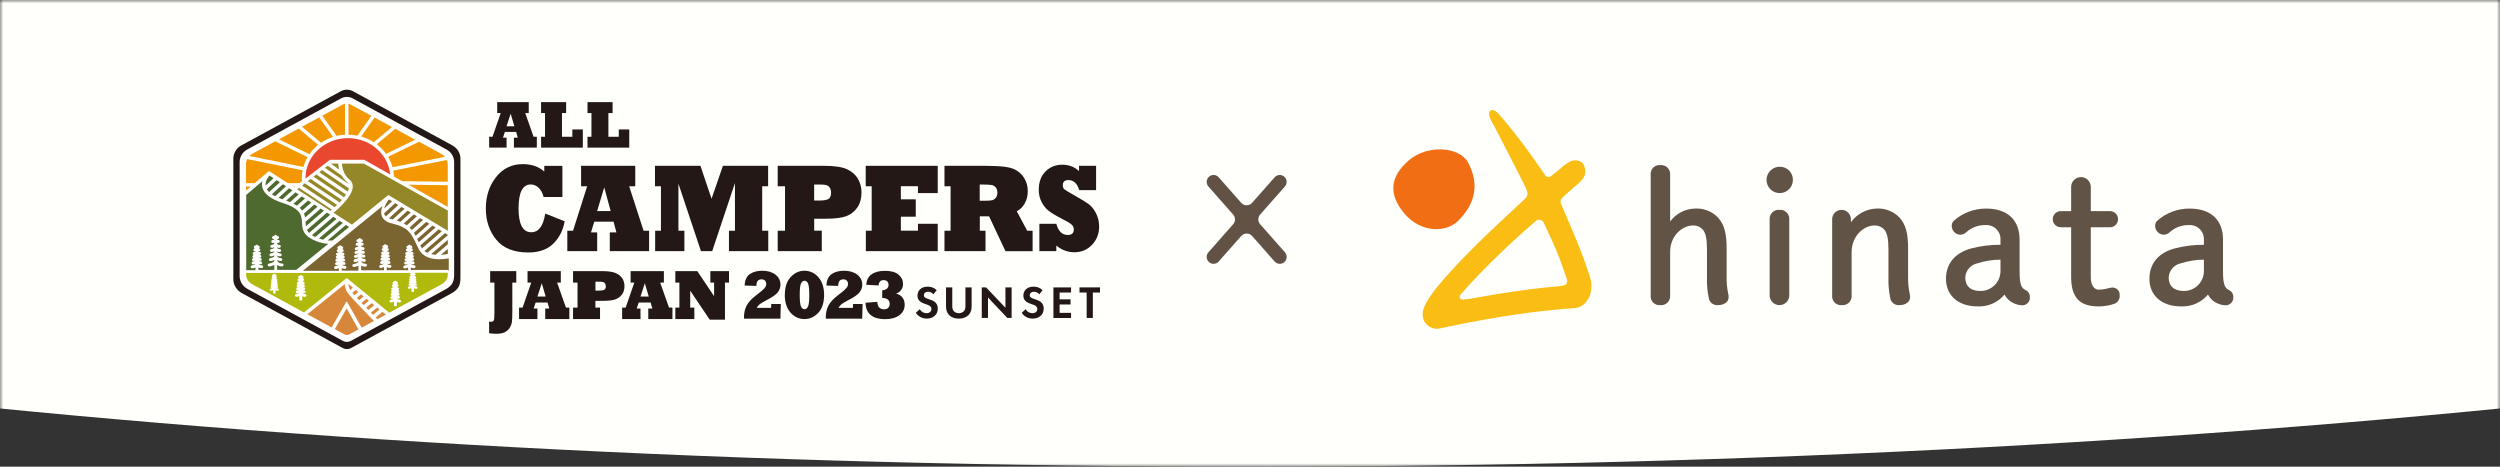 <svg preserveAspectRatio="none" width="375" height="70" viewBox="0 0 375 70" fill="none" xmlns="http://www.w3.org/2000/svg">
<rect x="0" y="0" width="375" height="70" fill="#333333" stroke="none"/>
<mask id="mask0_1502_4181" style="mask-type:alpha" maskUnits="userSpaceOnUse" x="0" y="0" width="375" height="70">
<rect width="375" height="70" fill="#FFFFFB"/>
</mask>
<g mask="url(#mask0_1502_4181)">
<ellipse cx="187.5" cy="-17.001" rx="429.5" ry="87.001" fill="#FFFFFB"/>
</g>
<path d="M35 23.788V41.889C35 42.742 35.488 43.532 36.265 43.961L51.413 52.208C51.598 52.312 51.813 52.365 52.034 52.365C52.254 52.365 52.463 52.312 52.655 52.208L67.541 44.1C68.951 43.398 69.067 42.557 69.067 41.611V23.788C69.067 22.97 68.603 22.215 67.854 21.809L52.933 13.678C52.388 13.382 51.68 13.382 51.134 13.678L36.213 21.803C34.954 22.488 35 23.788 35 23.788Z" fill="#231815"/>
<path d="M36.405 29.04L40.142 25.929L44.025 28.384L49.48 24.136L54.605 24.171L67.639 31.309C67.639 31.309 67.75 24.647 67.419 23.765C67.088 22.888 65.916 22.372 65.916 22.372L54.343 16.145C54.343 16.145 52.475 14.792 51.633 15.048L42.266 20.103L37.432 22.737C37.432 22.737 36.515 23.579 36.405 24.13C36.294 24.682 36.405 29.04 36.405 29.04Z" fill="#F39800"/>
<path d="M45.342 27.137L45.818 27.061L49.26 24.206L54.605 24.061C54.605 24.061 58.777 26.771 58.777 26.585C58.777 26.399 58.888 25.523 58.226 24.095C57.565 22.668 55.551 20.213 51.999 20.288C48.447 20.364 46.358 23.399 46.358 23.399C46.358 23.399 45.11 25.854 45.331 27.137H45.342Z" fill="#E9482F"/>
<path d="M44.025 28.378L49.48 24.13H54.715L67.645 31.309L67.605 35.082L58.342 29.516L52.626 34.02L44.025 28.378Z" fill="#948727"/>
<path d="M67.715 40.792H44.57L58.342 29.516L67.605 35.082L67.715 40.792Z" fill="#7A642F"/>
<path d="M44.46 40.868L52.626 34.02L40.142 25.924L36.405 29.04L36.48 40.792L44.46 40.868Z" fill="#4E6A2E"/>
<path d="M36.37 40.792L67.61 40.758C67.61 40.758 67.796 42.33 65.997 43.247L58.325 47.321L52.034 42.133L45.551 47.321L37.449 42.957C37.449 42.957 36.248 42.098 36.37 40.798V40.792Z" fill="#B0BA0C"/>
<path d="M45.551 47.321L51.894 42.261L58.319 47.321L52.695 50.571C52.695 50.571 51.778 50.827 51.523 50.682C51.268 50.536 45.545 47.321 45.545 47.321H45.551Z" fill="#D6873A"/>
<path d="M41.645 43.247C41.523 43.247 41.448 43.201 41.396 43.16C41.489 43.183 41.599 43.195 41.669 43.125C41.703 43.09 41.721 43.05 41.721 43.003C41.721 42.911 41.645 42.841 41.541 42.835C41.5 42.835 41.471 42.829 41.442 42.818C41.506 42.824 41.581 42.818 41.628 42.771C41.663 42.736 41.68 42.696 41.68 42.649C41.68 42.562 41.611 42.493 41.523 42.481C41.547 42.475 41.57 42.458 41.587 42.441C41.622 42.406 41.639 42.365 41.639 42.319C41.639 42.243 41.587 42.173 41.512 42.156C41.529 42.15 41.547 42.139 41.558 42.121C41.593 42.087 41.611 42.046 41.611 41.999C41.611 41.907 41.529 41.831 41.436 41.831C41.384 41.831 41.355 41.814 41.343 41.796C41.343 41.796 41.355 41.796 41.361 41.796C41.46 41.796 41.535 41.721 41.535 41.622C41.535 41.541 41.477 41.477 41.401 41.46C41.407 41.46 41.413 41.448 41.419 41.442C41.454 41.407 41.471 41.367 41.471 41.32C41.471 41.233 41.401 41.158 41.309 41.152C41.28 41.088 41.222 41.053 41.14 41.053C41.082 41.053 41.024 41.088 40.989 41.152C40.984 41.152 40.972 41.152 40.966 41.152C40.92 41.158 40.873 41.181 40.844 41.222C40.815 41.257 40.804 41.303 40.81 41.349C40.815 41.396 40.844 41.442 40.885 41.465C40.844 41.477 40.81 41.495 40.786 41.529C40.757 41.564 40.746 41.611 40.752 41.651C40.763 41.738 40.833 41.802 40.931 41.802C40.931 41.802 40.943 41.802 40.949 41.802C40.92 41.819 40.868 41.831 40.827 41.837C40.781 41.837 40.74 41.866 40.711 41.901C40.682 41.936 40.67 41.982 40.676 42.028C40.682 42.087 40.722 42.139 40.781 42.162C40.746 42.173 40.711 42.191 40.688 42.226C40.659 42.261 40.647 42.307 40.653 42.348C40.659 42.411 40.705 42.464 40.775 42.487H40.769C40.722 42.487 40.682 42.516 40.653 42.551C40.624 42.586 40.606 42.632 40.612 42.678C40.624 42.766 40.699 42.829 40.804 42.829C40.804 42.829 40.752 42.841 40.722 42.847C40.676 42.852 40.63 42.876 40.606 42.916C40.577 42.951 40.566 42.998 40.572 43.044C40.583 43.131 40.659 43.195 40.763 43.195C40.763 43.195 40.844 43.183 40.931 43.16C40.856 43.212 40.717 43.259 40.618 43.27C40.572 43.27 40.531 43.299 40.502 43.334C40.473 43.369 40.461 43.416 40.467 43.462C40.479 43.549 40.554 43.613 40.641 43.613C40.641 43.613 40.659 43.613 40.664 43.613C40.694 43.613 40.833 43.59 40.978 43.532V43.955C40.978 44.002 41.019 44.042 41.065 44.042H41.245C41.291 44.042 41.332 44.002 41.332 43.955V43.549C41.431 43.595 41.529 43.619 41.651 43.619C41.75 43.619 41.825 43.543 41.825 43.444C41.825 43.352 41.744 43.276 41.645 43.276V43.247ZM66.978 22.424L52.881 14.746C52.364 14.467 51.697 14.467 51.181 14.746L37.09 22.424C36.382 22.807 35.946 23.527 35.946 24.299V41.396C35.946 42.203 36.405 42.951 37.142 43.352L51.447 51.14C51.627 51.239 51.825 51.285 52.034 51.285C52.243 51.285 52.44 51.233 52.62 51.14L66.682 43.485C68.017 42.824 68.121 42.028 68.121 41.129V24.293C68.121 23.521 67.68 22.807 66.978 22.418V22.424ZM67.164 24.658V27.264L60.344 27.177L59.091 26.475C59.079 26.179 59.044 25.877 58.992 25.593L67.03 24.003C67.117 24.217 67.164 24.438 67.164 24.664V24.658ZM67.164 27.781V31.013L61.285 27.711L67.164 27.781ZM66.194 23.08C66.403 23.196 66.589 23.347 66.74 23.527L58.876 25.082C58.725 24.537 58.499 24.014 58.209 23.521L62.852 21.258L66.2 23.08H66.194ZM59.282 19.319L62.283 20.956L57.913 23.086C57.524 22.546 57.054 22.058 56.514 21.646L59.276 19.325C59.276 19.325 59.276 19.325 59.282 19.319ZM58.789 19.052L56.073 21.339C55.487 20.962 54.848 20.671 54.169 20.48L56.177 17.63L58.789 19.052ZM52.283 15.558C52.388 15.582 52.486 15.616 52.573 15.669L55.707 17.375L53.612 20.346C53.177 20.259 52.724 20.213 52.277 20.207V15.553L52.283 15.558ZM52.19 20.718C53.85 20.718 55.423 21.316 56.613 22.407C57.71 23.405 58.389 24.734 58.528 26.162L54.657 23.985C54.657 23.985 54.628 23.974 54.616 23.974H49.509C49.509 23.974 49.468 23.979 49.457 23.991L45.824 26.794C45.824 26.794 45.824 26.748 45.824 26.719C45.824 23.411 48.685 20.718 52.196 20.718H52.19ZM48.465 35.958C48.256 35.911 48.047 35.853 47.838 35.778L50.937 33.132L51.424 33.445L48.465 35.952V35.958ZM51.883 33.747L52.359 34.054L49.881 36.068C49.822 36.068 49.724 36.08 49.596 36.08C49.451 36.08 49.3 36.074 49.149 36.062L51.883 33.747ZM47.292 35.557C47.112 35.47 46.944 35.378 46.787 35.279L49.991 32.522L50.478 32.836L47.292 35.552V35.557ZM41.489 27.02L41.982 27.34L40.368 28.814C40.229 28.674 40.113 28.535 40.026 28.378L41.489 27.02ZM39.84 27.827C39.771 27.177 40.194 26.591 40.421 26.33L41.036 26.73L39.846 27.833L39.84 27.827ZM42.429 27.63L42.899 27.932L42.916 27.943L41.268 29.441C41.088 29.348 40.92 29.249 40.775 29.145L42.429 27.63ZM43.369 28.239L43.856 28.553L42.365 29.899C42.162 29.829 41.965 29.754 41.785 29.678L43.369 28.233V28.239ZM44.315 28.849L44.802 29.162L43.508 30.317C43.328 30.241 43.137 30.166 42.934 30.09L44.315 28.843V28.849ZM43.961 28.001H44.245L44.118 28.1L43.961 28.001ZM44.582 28.402L44.866 28.181L49.782 31.448C49.689 31.53 49.614 31.588 49.567 31.628L44.582 28.402ZM45.261 29.458L45.748 29.771L44.53 30.851C44.379 30.752 44.211 30.654 44.031 30.555L45.261 29.452V29.458ZM46.207 30.067L46.694 30.381L45.325 31.588C45.22 31.448 45.093 31.309 44.953 31.182L46.207 30.067ZM47.153 30.677L47.64 30.99L45.766 32.627C45.725 32.418 45.673 32.226 45.592 32.046L47.147 30.677H47.153ZM48.099 31.286L48.586 31.599L45.888 33.938C45.864 33.758 45.853 33.567 45.841 33.381V33.259L48.099 31.28V31.286ZM49.045 31.895L49.532 32.209L46.364 34.937C46.23 34.809 46.132 34.664 46.044 34.495L49.039 31.895H49.045ZM45.307 27.833L45.731 27.502L50.565 30.735C50.444 30.851 50.322 30.967 50.194 31.077L45.307 27.827V27.833ZM46.166 27.166L46.59 26.835L51.279 29.992C51.169 30.119 51.053 30.241 50.943 30.358L46.166 27.166ZM47.025 26.498L47.449 26.167L51.9 29.185C51.813 29.319 51.715 29.452 51.61 29.586L47.019 26.498H47.025ZM47.884 25.837L48.308 25.506L52.341 28.251C52.306 28.402 52.248 28.558 52.167 28.733L47.884 25.831V25.837ZM48.743 25.175L49.161 24.85L51.25 26.336C51.459 26.707 51.732 27.032 52.057 27.305C52.161 27.392 52.237 27.485 52.289 27.595L48.743 25.181V25.175ZM49.619 24.537H50.739L50.757 24.769C50.786 25.001 50.827 25.221 50.885 25.436L49.619 24.537ZM51.482 15.645C51.564 15.605 51.651 15.57 51.749 15.547V20.195C51.331 20.219 50.914 20.282 50.49 20.381L48.348 17.352L51.482 15.645ZM47.884 17.607L49.95 20.538C49.312 20.747 48.708 21.037 48.157 21.414L45.301 19.012L47.884 17.607ZM44.808 19.279L47.722 21.733C47.217 22.134 46.781 22.604 46.416 23.132L41.843 20.898L44.808 19.284V19.279ZM37.867 23.057L41.285 21.194C41.285 21.194 41.297 21.2 41.303 21.205L46.137 23.567C45.864 24.032 45.656 24.531 45.511 25.036L37.414 23.399C37.548 23.26 37.699 23.144 37.867 23.057ZM36.898 24.635C36.898 24.368 36.962 24.107 37.084 23.863L45.389 25.541C45.313 25.924 45.278 26.318 45.278 26.701C45.278 26.846 45.284 26.997 45.296 27.171L44.913 27.467H43.166L40.403 25.68C40.368 25.657 40.328 25.662 40.299 25.686L38.198 27.467H36.892V24.635H36.898ZM36.898 27.984H37.594L36.898 28.576V27.984ZM36.898 29.261L39.359 27.177C39.283 27.491 39.277 27.804 39.347 28.1C39.585 29.081 40.612 29.87 42.406 30.445C45.191 31.338 45.243 32.342 45.301 33.404C45.342 34.176 45.383 34.977 46.427 35.656C47.466 36.324 48.505 36.527 49.236 36.573L44.443 40.485H41.564V39.748C41.773 39.893 42.017 39.962 42.301 39.962C42.359 39.962 42.417 39.939 42.464 39.898C42.51 39.858 42.533 39.8 42.533 39.742C42.533 39.626 42.44 39.527 42.319 39.527C42.319 39.527 42.307 39.527 42.301 39.527C41.761 39.527 41.593 39.133 41.57 39.063V39.016C41.727 39.103 41.907 39.15 42.11 39.15C42.237 39.15 42.336 39.051 42.336 38.929C42.336 38.807 42.237 38.715 42.11 38.715C41.703 38.715 41.587 38.436 41.57 38.401V38.343C41.709 38.413 41.86 38.448 42.028 38.448C42.086 38.448 42.144 38.424 42.185 38.384C42.231 38.343 42.255 38.285 42.255 38.227C42.255 38.111 42.156 38.012 42.034 38.012C42.034 38.012 42.028 38.012 42.023 38.012C41.709 38.012 41.593 37.809 41.564 37.745V37.722C41.68 37.774 41.802 37.798 41.935 37.798C41.999 37.798 42.051 37.774 42.098 37.734C42.144 37.693 42.168 37.635 42.168 37.577C42.168 37.455 42.069 37.362 41.935 37.362C41.692 37.362 41.593 37.212 41.564 37.153V37.113C41.663 37.153 41.773 37.171 41.889 37.171C41.947 37.171 42.005 37.148 42.051 37.107C42.098 37.066 42.121 37.008 42.121 36.95C42.121 36.828 42.023 36.736 41.889 36.736C41.692 36.736 41.605 36.631 41.57 36.562V36.416C41.68 36.445 41.814 36.451 41.901 36.376C41.941 36.335 41.97 36.277 41.97 36.219C41.97 36.097 41.872 36.004 41.744 36.004C41.645 36.004 41.599 35.964 41.57 35.929V35.842C41.663 35.848 41.732 35.83 41.785 35.784C41.831 35.743 41.854 35.685 41.854 35.627C41.854 35.505 41.756 35.412 41.628 35.412C41.57 35.412 41.558 35.389 41.552 35.383C41.523 35.291 41.436 35.221 41.32 35.221C41.222 35.227 41.14 35.291 41.117 35.378C41.094 35.389 41.042 35.407 41.001 35.412C40.937 35.418 40.885 35.447 40.85 35.499C40.815 35.546 40.798 35.604 40.81 35.656C40.821 35.766 40.92 35.848 41.036 35.848H41.059C41.071 35.848 41.094 35.848 41.129 35.836V35.917C41.111 35.946 40.995 35.993 40.891 36.004C40.833 36.01 40.781 36.039 40.74 36.086C40.699 36.132 40.688 36.19 40.694 36.248C40.705 36.358 40.804 36.44 40.92 36.44H40.943C40.961 36.44 41.036 36.428 41.123 36.399V36.567C41.106 36.648 40.873 36.724 40.734 36.741C40.67 36.747 40.618 36.776 40.583 36.828C40.548 36.875 40.531 36.933 40.543 36.985C40.56 37.095 40.653 37.177 40.775 37.177C40.775 37.177 40.792 37.177 40.798 37.177C40.844 37.177 40.984 37.148 41.135 37.095V37.159C41.117 37.258 40.868 37.351 40.694 37.368C40.636 37.374 40.577 37.409 40.543 37.455C40.508 37.502 40.49 37.554 40.502 37.612C40.514 37.722 40.612 37.803 40.728 37.803H40.752C40.786 37.803 40.961 37.774 41.14 37.705V37.757C41.111 37.902 40.781 37.995 40.612 38.018C40.554 38.024 40.496 38.059 40.461 38.105C40.426 38.152 40.409 38.21 40.421 38.262C40.432 38.372 40.531 38.453 40.647 38.453H40.67C40.67 38.453 40.914 38.424 41.146 38.326V38.413C41.106 38.575 40.763 38.691 40.537 38.72C40.479 38.726 40.421 38.761 40.386 38.807C40.351 38.854 40.334 38.912 40.345 38.964C40.357 39.074 40.456 39.156 40.572 39.156H40.595C40.63 39.156 40.891 39.121 41.146 38.999V39.133C41.065 39.37 40.572 39.504 40.345 39.533C40.287 39.539 40.229 39.574 40.194 39.62C40.16 39.666 40.142 39.724 40.154 39.777C40.165 39.887 40.264 39.968 40.38 39.968C40.38 39.968 40.398 39.968 40.403 39.968C40.45 39.962 40.833 39.91 41.152 39.736V40.49H38.767V40.113C38.906 40.189 39.063 40.224 39.237 40.224C39.301 40.224 39.353 40.2 39.399 40.16C39.446 40.119 39.469 40.061 39.469 40.003C39.469 39.887 39.37 39.788 39.248 39.788C39.248 39.788 39.243 39.788 39.237 39.788C38.999 39.788 38.877 39.672 38.813 39.597C38.9 39.626 38.993 39.643 39.092 39.643C39.219 39.643 39.318 39.544 39.318 39.423C39.318 39.307 39.219 39.208 39.086 39.208C38.958 39.208 38.877 39.161 38.825 39.115C38.947 39.144 39.097 39.167 39.19 39.08C39.237 39.04 39.26 38.982 39.26 38.923C39.26 38.802 39.161 38.709 39.028 38.709C38.958 38.709 38.906 38.691 38.865 38.674C38.958 38.686 39.063 38.68 39.127 38.616C39.173 38.575 39.196 38.517 39.196 38.459C39.196 38.337 39.097 38.245 38.97 38.245C38.923 38.245 38.889 38.239 38.86 38.227C38.941 38.233 39.028 38.227 39.086 38.169C39.132 38.128 39.156 38.07 39.156 38.012C39.156 37.891 39.057 37.798 38.929 37.798C38.825 37.798 38.778 37.751 38.755 37.716V37.699C38.854 37.711 38.923 37.687 38.976 37.641C39.022 37.6 39.045 37.542 39.045 37.484C39.045 37.362 38.947 37.27 38.819 37.27C38.807 37.27 38.802 37.27 38.796 37.27C38.894 37.246 38.964 37.159 38.964 37.061C38.964 36.944 38.871 36.846 38.738 36.84C38.703 36.753 38.622 36.701 38.517 36.701C38.436 36.701 38.361 36.753 38.32 36.834C38.308 36.834 38.291 36.846 38.273 36.846C38.21 36.852 38.157 36.886 38.123 36.933C38.088 36.979 38.07 37.032 38.082 37.09C38.093 37.177 38.157 37.24 38.239 37.27C38.227 37.27 38.21 37.275 38.198 37.275C38.14 37.281 38.082 37.316 38.047 37.362C38.012 37.409 37.995 37.461 38.007 37.519C38.018 37.629 38.117 37.711 38.233 37.711C38.233 37.711 38.25 37.711 38.256 37.711C38.268 37.711 38.291 37.711 38.32 37.699V37.722C38.32 37.722 38.186 37.798 38.088 37.809C38.03 37.815 37.972 37.85 37.937 37.896C37.902 37.943 37.885 37.995 37.896 38.053C37.908 38.163 38.007 38.245 38.117 38.245C38.117 38.245 38.134 38.245 38.146 38.245C38.117 38.25 38.082 38.262 38.053 38.262C37.989 38.268 37.937 38.297 37.902 38.349C37.867 38.395 37.85 38.453 37.856 38.506C37.867 38.61 37.966 38.691 38.105 38.691C38.105 38.691 38.082 38.697 38.169 38.68C38.117 38.697 38.053 38.715 37.989 38.726C37.931 38.732 37.873 38.767 37.838 38.813C37.803 38.86 37.786 38.912 37.797 38.97C37.809 39.08 37.908 39.161 38.024 39.161H38.047C38.059 39.161 38.163 39.15 38.285 39.109C38.21 39.167 38.047 39.219 37.937 39.231C37.879 39.237 37.821 39.272 37.786 39.318C37.751 39.365 37.734 39.423 37.745 39.475C37.757 39.585 37.856 39.666 37.972 39.666H37.995C38.001 39.666 38.152 39.649 38.32 39.585C38.256 39.713 37.954 39.8 37.797 39.817C37.739 39.823 37.687 39.852 37.647 39.898C37.606 39.945 37.594 40.003 37.6 40.061C37.612 40.171 37.711 40.252 37.827 40.252C37.827 40.252 37.844 40.252 37.85 40.252C37.914 40.247 38.117 40.212 38.32 40.125V40.525H36.933V29.307L36.898 29.261ZM52.388 50.159C52.173 50.275 51.889 50.275 51.668 50.159L50.223 49.37L51.999 46.253L53.769 49.405L52.388 50.159ZM54.245 49.149L52.074 45.296C52.074 45.296 52.028 45.249 51.999 45.249C51.97 45.249 51.941 45.267 51.923 45.296L49.747 49.115L46.108 47.136L51.703 42.626C51.738 42.928 51.825 43.375 52.028 43.752C52.306 44.263 54.901 46.932 56.09 48.145L54.245 49.149ZM55.249 46.497C55.139 46.387 55.028 46.271 54.918 46.155L55.76 45.458L56.143 45.772L55.249 46.497ZM56.578 46.126L56.932 46.416L55.957 47.228L55.632 46.898L56.578 46.132V46.126ZM54.547 45.766C54.442 45.656 54.338 45.545 54.233 45.435L54.965 44.808L55.336 45.11L54.547 45.76V45.766ZM53.862 45.041C53.746 44.919 53.636 44.797 53.531 44.681L54.158 44.147L54.541 44.46L53.862 45.041ZM53.165 44.28C53.049 44.153 52.945 44.036 52.858 43.926L53.363 43.497L53.734 43.798L53.171 44.28H53.165ZM52.521 43.502C52.521 43.502 52.521 43.502 52.521 43.497C52.364 43.212 52.295 42.858 52.26 42.597L52.939 43.154L52.527 43.508L52.521 43.502ZM56.601 47.884L56.346 47.623L57.373 46.77L57.884 47.188L56.607 47.884H56.601ZM67.169 41.169C67.169 41.761 66.833 42.313 66.287 42.615L58.394 46.909L52.069 41.744C52.069 41.744 52.034 41.727 52.011 41.727C51.987 41.727 51.97 41.733 51.958 41.744L45.603 46.869L37.797 42.615C37.252 42.319 36.915 41.767 36.915 41.169V40.943H61.592C61.592 40.943 61.627 40.984 61.65 40.995C61.604 41.001 61.557 41.03 61.528 41.065C61.499 41.106 61.488 41.152 61.493 41.199C61.505 41.291 61.586 41.361 61.673 41.361C61.673 41.361 61.697 41.361 61.702 41.361C61.708 41.361 61.72 41.361 61.737 41.361C61.714 41.378 61.639 41.407 61.569 41.419C61.517 41.425 61.47 41.448 61.441 41.489C61.412 41.529 61.401 41.576 61.406 41.622C61.418 41.692 61.465 41.75 61.534 41.767C61.488 41.773 61.441 41.802 61.412 41.837C61.383 41.877 61.372 41.924 61.377 41.97C61.389 42.046 61.447 42.104 61.528 42.121C61.517 42.121 61.505 42.121 61.493 42.121C61.441 42.127 61.395 42.156 61.366 42.191C61.337 42.232 61.325 42.278 61.331 42.324C61.343 42.417 61.424 42.481 61.517 42.481H61.54C61.551 42.481 61.581 42.481 61.615 42.469C61.563 42.487 61.499 42.504 61.447 42.51C61.395 42.516 61.348 42.545 61.319 42.58C61.29 42.62 61.279 42.667 61.285 42.713C61.296 42.806 61.389 42.876 61.493 42.87C61.505 42.87 61.598 42.858 61.702 42.824C61.627 42.893 61.453 42.951 61.331 42.963C61.279 42.969 61.232 42.998 61.203 43.032C61.174 43.073 61.163 43.12 61.169 43.166C61.18 43.259 61.261 43.323 61.372 43.323C61.372 43.323 61.557 43.299 61.726 43.23V43.706C61.726 43.752 61.766 43.793 61.813 43.793H62.016C62.062 43.793 62.103 43.752 62.103 43.706V43.247C62.207 43.299 62.329 43.323 62.457 43.323C62.561 43.323 62.648 43.236 62.643 43.137C62.643 43.038 62.556 42.957 62.457 42.957C62.306 42.957 62.213 42.899 62.161 42.841C62.265 42.87 62.399 42.887 62.474 42.812C62.509 42.777 62.532 42.731 62.532 42.678C62.532 42.58 62.445 42.498 62.347 42.498C62.283 42.498 62.236 42.487 62.202 42.464C62.236 42.464 62.265 42.469 62.3 42.469C62.405 42.469 62.492 42.388 62.492 42.284C62.492 42.179 62.405 42.104 62.306 42.104C62.3 42.104 62.294 42.104 62.289 42.104C62.329 42.098 62.364 42.081 62.387 42.052C62.422 42.017 62.445 41.97 62.445 41.918C62.445 41.831 62.381 41.756 62.289 41.738C62.312 41.733 62.341 41.715 62.358 41.698C62.393 41.663 62.416 41.616 62.416 41.564C62.416 41.465 62.329 41.384 62.23 41.384C62.161 41.384 62.126 41.355 62.114 41.332C62.167 41.332 62.236 41.32 62.277 41.28C62.312 41.245 62.335 41.199 62.335 41.146C62.335 41.059 62.265 40.984 62.178 40.966C62.202 40.955 62.219 40.932 62.236 40.914H67.175V41.141L67.169 41.169ZM67.169 40.49H61.627V40.119C61.766 40.194 61.923 40.229 62.097 40.229C62.161 40.229 62.213 40.206 62.26 40.166C62.306 40.125 62.329 40.067 62.329 40.009C62.329 39.887 62.23 39.794 62.103 39.794C61.859 39.794 61.737 39.678 61.679 39.603C61.766 39.632 61.859 39.649 61.958 39.649C62.022 39.649 62.074 39.626 62.12 39.585C62.167 39.544 62.19 39.486 62.19 39.428C62.19 39.307 62.091 39.214 61.964 39.214C61.836 39.214 61.755 39.167 61.702 39.121C61.819 39.15 61.969 39.167 62.062 39.08C62.109 39.04 62.132 38.982 62.132 38.923C62.132 38.802 62.033 38.709 61.906 38.709C61.836 38.709 61.778 38.691 61.743 38.674C61.778 38.674 61.813 38.68 61.847 38.68C61.969 38.68 62.074 38.581 62.074 38.459C62.074 38.337 61.975 38.245 61.842 38.245C61.801 38.245 61.766 38.239 61.737 38.227C61.819 38.233 61.906 38.227 61.969 38.169C62.016 38.128 62.039 38.07 62.039 38.012C62.039 37.891 61.94 37.798 61.807 37.798C61.708 37.798 61.662 37.751 61.639 37.716V37.699C61.72 37.711 61.801 37.699 61.859 37.641C61.906 37.6 61.929 37.542 61.929 37.484C61.929 37.368 61.836 37.275 61.72 37.27C61.72 37.27 61.714 37.27 61.708 37.27C61.697 37.27 61.685 37.27 61.679 37.27C61.714 37.258 61.749 37.24 61.778 37.217C61.824 37.177 61.847 37.119 61.847 37.061C61.847 36.944 61.749 36.846 61.621 36.846C61.592 36.759 61.505 36.707 61.401 36.707C61.319 36.707 61.244 36.759 61.203 36.84C61.192 36.84 61.174 36.852 61.157 36.852C61.093 36.858 61.041 36.886 61.006 36.939C60.971 36.985 60.954 37.043 60.965 37.095C60.977 37.182 61.035 37.246 61.116 37.275C61.105 37.275 61.087 37.281 61.076 37.281C61.018 37.287 60.96 37.322 60.925 37.368C60.89 37.415 60.873 37.467 60.884 37.525C60.896 37.635 60.994 37.716 61.116 37.716C61.116 37.716 61.139 37.716 61.145 37.716C61.151 37.716 61.174 37.716 61.203 37.705V37.728C61.203 37.728 61.076 37.803 60.977 37.815C60.919 37.821 60.867 37.85 60.826 37.896C60.785 37.943 60.774 38.001 60.78 38.059C60.791 38.169 60.89 38.25 61.006 38.25H61.029C61 38.256 60.965 38.268 60.936 38.268C60.878 38.273 60.82 38.308 60.785 38.355C60.751 38.401 60.733 38.453 60.745 38.511C60.756 38.622 60.855 38.703 60.971 38.703H60.994C60.994 38.703 61.023 38.703 61.058 38.691C61.006 38.709 60.942 38.726 60.878 38.738C60.815 38.744 60.762 38.773 60.727 38.825C60.693 38.871 60.675 38.929 60.687 38.982C60.704 39.092 60.797 39.173 60.913 39.173H60.936C60.977 39.173 61.07 39.156 61.169 39.121C61.093 39.179 60.931 39.231 60.82 39.243C60.756 39.248 60.704 39.283 60.669 39.33C60.635 39.376 60.617 39.428 60.629 39.486C60.646 39.597 60.739 39.678 60.855 39.678C60.855 39.678 60.878 39.678 60.884 39.678C60.901 39.678 61.047 39.661 61.209 39.597C61.145 39.713 60.867 39.806 60.687 39.829C60.629 39.835 60.571 39.87 60.536 39.916C60.501 39.962 60.484 40.015 60.495 40.073C60.507 40.183 60.605 40.264 60.722 40.264C60.722 40.264 60.745 40.264 60.751 40.264C60.797 40.264 61.012 40.229 61.221 40.136V40.525H58.011V40.067C58.151 40.142 58.307 40.177 58.481 40.177C58.545 40.177 58.597 40.154 58.644 40.113C58.69 40.073 58.714 40.015 58.714 39.957C58.714 39.835 58.615 39.742 58.481 39.742C58.243 39.742 58.122 39.626 58.064 39.55C58.151 39.579 58.243 39.597 58.342 39.597C58.4 39.597 58.458 39.574 58.505 39.533C58.545 39.492 58.574 39.434 58.574 39.376C58.574 39.254 58.476 39.161 58.342 39.161C58.22 39.161 58.139 39.115 58.087 39.069C58.203 39.098 58.354 39.115 58.447 39.028C58.493 38.987 58.516 38.929 58.516 38.871C58.516 38.749 58.418 38.657 58.29 38.657C58.22 38.657 58.168 38.639 58.127 38.622C58.22 38.633 58.325 38.628 58.389 38.564C58.435 38.523 58.458 38.465 58.458 38.407C58.458 38.285 58.36 38.192 58.232 38.192C58.185 38.192 58.151 38.187 58.122 38.175C58.203 38.181 58.29 38.175 58.354 38.117C58.4 38.076 58.423 38.018 58.423 37.96C58.423 37.838 58.325 37.745 58.197 37.745C58.093 37.745 58.046 37.699 58.023 37.664V37.647C58.023 37.647 58.064 37.647 58.087 37.647C58.215 37.647 58.313 37.548 58.313 37.426C58.313 37.31 58.22 37.217 58.104 37.212C58.104 37.212 58.098 37.212 58.093 37.212C58.081 37.212 58.069 37.212 58.064 37.212C58.098 37.2 58.133 37.182 58.162 37.153C58.209 37.113 58.232 37.055 58.232 36.997C58.232 36.881 58.133 36.782 58.005 36.776C57.977 36.689 57.889 36.637 57.785 36.637C57.704 36.637 57.628 36.689 57.588 36.77C57.576 36.77 57.559 36.782 57.541 36.782C57.477 36.788 57.425 36.823 57.39 36.869C57.355 36.916 57.338 36.968 57.35 37.026C57.361 37.113 57.419 37.177 57.501 37.206C57.489 37.206 57.472 37.212 57.46 37.212C57.402 37.217 57.344 37.252 57.309 37.298C57.274 37.345 57.257 37.403 57.269 37.455C57.28 37.566 57.379 37.647 57.495 37.647C57.495 37.647 57.518 37.647 57.524 37.647C57.535 37.647 57.559 37.647 57.588 37.635V37.658C57.588 37.658 57.454 37.734 57.355 37.745C57.297 37.751 57.239 37.786 57.205 37.833C57.17 37.879 57.152 37.937 57.164 37.989C57.176 38.099 57.274 38.181 57.39 38.181C57.39 38.181 57.408 38.181 57.414 38.181C57.385 38.187 57.35 38.198 57.321 38.198C57.263 38.204 57.205 38.239 57.17 38.285C57.135 38.332 57.118 38.39 57.129 38.442C57.141 38.552 57.239 38.633 57.355 38.633H57.379C57.39 38.633 57.408 38.633 57.443 38.622C57.385 38.645 57.321 38.657 57.263 38.668C57.205 38.674 57.147 38.709 57.112 38.755C57.077 38.802 57.06 38.86 57.071 38.912C57.083 39.022 57.181 39.103 57.297 39.103C57.297 39.103 57.321 39.103 57.327 39.103C57.35 39.103 57.443 39.086 57.559 39.051C57.489 39.109 57.332 39.156 57.211 39.173C57.152 39.179 57.094 39.214 57.06 39.26C57.025 39.307 57.007 39.359 57.019 39.417C57.031 39.527 57.129 39.608 57.245 39.608C57.245 39.608 57.269 39.608 57.274 39.608C57.315 39.608 57.454 39.585 57.599 39.527C57.535 39.655 57.228 39.742 57.077 39.759C57.013 39.765 56.961 39.8 56.926 39.846C56.891 39.893 56.874 39.945 56.886 40.003C56.897 40.113 56.996 40.194 57.112 40.194H57.135C57.181 40.194 57.39 40.16 57.605 40.067V40.543H56.392C56.392 40.543 56.375 40.543 56.369 40.543H54.175V39.823C54.361 39.939 54.576 39.997 54.814 39.997C54.877 39.997 54.93 39.974 54.976 39.933C55.017 39.893 55.046 39.835 55.046 39.777C55.046 39.655 54.947 39.562 54.819 39.562C54.326 39.562 54.187 39.202 54.175 39.179V39.161C54.315 39.231 54.471 39.272 54.639 39.272C54.697 39.272 54.755 39.248 54.802 39.208C54.848 39.167 54.872 39.109 54.872 39.051C54.872 38.929 54.773 38.837 54.645 38.837C54.297 38.837 54.193 38.599 54.181 38.575V38.564C54.303 38.622 54.431 38.645 54.57 38.645C54.634 38.645 54.686 38.622 54.732 38.581C54.779 38.541 54.802 38.483 54.802 38.424C54.802 38.303 54.703 38.21 54.576 38.21C54.338 38.21 54.233 38.082 54.193 38.012C54.285 38.047 54.384 38.065 54.494 38.065C54.552 38.065 54.611 38.041 54.657 38.001C54.703 37.96 54.727 37.902 54.727 37.844C54.727 37.722 54.628 37.629 54.5 37.629C54.297 37.629 54.21 37.513 54.187 37.461C54.274 37.49 54.361 37.508 54.454 37.508C54.512 37.508 54.57 37.484 54.616 37.444C54.663 37.403 54.686 37.345 54.686 37.287C54.686 37.165 54.587 37.072 54.454 37.072C54.291 37.072 54.222 36.985 54.193 36.933V36.834C54.297 36.858 54.407 36.858 54.483 36.782C54.529 36.741 54.552 36.683 54.552 36.625C54.552 36.503 54.454 36.411 54.326 36.411C54.245 36.411 54.21 36.382 54.193 36.358V36.312C54.256 36.318 54.326 36.294 54.378 36.254C54.425 36.213 54.448 36.155 54.448 36.097C54.448 35.975 54.349 35.883 54.222 35.883C54.187 35.883 54.175 35.871 54.175 35.871C54.146 35.778 54.059 35.714 53.943 35.714C53.856 35.714 53.781 35.772 53.746 35.859C53.722 35.871 53.688 35.883 53.653 35.888C53.589 35.894 53.537 35.929 53.502 35.975C53.467 36.022 53.45 36.074 53.461 36.132C53.473 36.242 53.572 36.324 53.688 36.324H53.711C53.722 36.324 53.734 36.324 53.746 36.324V36.364C53.746 36.364 53.63 36.422 53.548 36.434C53.485 36.44 53.432 36.469 53.398 36.521C53.363 36.567 53.345 36.625 53.351 36.678C53.363 36.788 53.461 36.869 53.572 36.869C53.572 36.869 53.595 36.869 53.601 36.869C53.618 36.869 53.67 36.858 53.74 36.84V36.962C53.711 37.014 53.554 37.078 53.409 37.095C53.351 37.101 53.293 37.136 53.258 37.182C53.223 37.229 53.206 37.287 53.218 37.339C53.229 37.449 53.328 37.531 53.444 37.531C53.444 37.531 53.461 37.531 53.467 37.531C53.485 37.531 53.606 37.513 53.746 37.467V37.49C53.734 37.56 53.531 37.641 53.368 37.664C53.305 37.67 53.252 37.705 53.218 37.751C53.183 37.798 53.165 37.85 53.177 37.908C53.194 38.018 53.287 38.099 53.403 38.099H53.426C53.432 38.099 53.589 38.082 53.752 38.018V38.03C53.728 38.134 53.467 38.227 53.299 38.245C53.235 38.25 53.183 38.279 53.148 38.332C53.113 38.378 53.096 38.436 53.107 38.488C53.119 38.599 53.218 38.68 53.328 38.68C53.328 38.68 53.351 38.68 53.357 38.68C53.398 38.68 53.572 38.651 53.757 38.575V38.616C53.722 38.761 53.398 38.854 53.229 38.877C53.171 38.883 53.119 38.912 53.078 38.958C53.038 39.005 53.026 39.063 53.032 39.121C53.044 39.231 53.142 39.312 53.258 39.312C53.258 39.312 53.276 39.312 53.281 39.312C53.345 39.307 53.548 39.272 53.752 39.185V39.266C53.682 39.469 53.241 39.585 53.049 39.608C52.991 39.614 52.933 39.649 52.898 39.695C52.864 39.742 52.846 39.794 52.858 39.852C52.869 39.962 52.968 40.044 53.084 40.044C53.084 40.044 53.107 40.044 53.113 40.044C53.113 40.044 53.461 40.003 53.763 39.846V40.589H51.262V40.212C51.401 40.287 51.558 40.322 51.732 40.322C51.796 40.322 51.848 40.299 51.894 40.258C51.941 40.218 51.964 40.16 51.964 40.102C51.964 39.98 51.865 39.887 51.738 39.887C51.494 39.887 51.372 39.771 51.314 39.695C51.401 39.724 51.494 39.742 51.598 39.742C51.656 39.742 51.715 39.719 51.755 39.678C51.796 39.637 51.825 39.579 51.825 39.521C51.825 39.399 51.726 39.307 51.598 39.307C51.471 39.307 51.389 39.26 51.337 39.214C51.459 39.243 51.61 39.26 51.697 39.179C51.743 39.138 51.767 39.08 51.767 39.022C51.767 38.9 51.668 38.807 51.54 38.807C51.471 38.807 51.413 38.79 51.372 38.773C51.407 38.773 51.442 38.778 51.477 38.778C51.604 38.778 51.703 38.68 51.703 38.558C51.703 38.442 51.61 38.343 51.488 38.343C51.488 38.343 51.477 38.343 51.471 38.343C51.43 38.343 51.395 38.337 51.366 38.326C51.447 38.332 51.535 38.326 51.598 38.268C51.645 38.227 51.668 38.169 51.668 38.111C51.668 37.989 51.569 37.896 51.436 37.896C51.337 37.896 51.291 37.85 51.268 37.815V37.798C51.349 37.809 51.43 37.798 51.488 37.74C51.535 37.699 51.558 37.641 51.558 37.583C51.558 37.461 51.459 37.368 51.331 37.368C51.32 37.368 51.314 37.368 51.308 37.368C51.343 37.357 51.378 37.339 51.407 37.316C51.453 37.275 51.477 37.217 51.477 37.159C51.477 37.043 51.378 36.944 51.25 36.939C51.215 36.852 51.14 36.799 51.035 36.799C50.954 36.799 50.879 36.852 50.838 36.933C50.827 36.933 50.809 36.944 50.792 36.944C50.728 36.95 50.676 36.979 50.641 37.032C50.606 37.078 50.589 37.136 50.6 37.188C50.612 37.275 50.67 37.339 50.751 37.368C50.739 37.368 50.722 37.374 50.711 37.374C50.647 37.38 50.594 37.415 50.56 37.461C50.525 37.508 50.507 37.56 50.519 37.618C50.531 37.728 50.629 37.809 50.745 37.809C50.745 37.809 50.769 37.809 50.774 37.809C50.78 37.809 50.803 37.809 50.832 37.798V37.821C50.832 37.821 50.699 37.896 50.6 37.908C50.536 37.914 50.484 37.943 50.449 37.995C50.414 38.041 50.397 38.094 50.409 38.152C50.42 38.262 50.519 38.343 50.635 38.343H50.658C50.629 38.349 50.594 38.361 50.565 38.361C50.502 38.366 50.449 38.395 50.414 38.448C50.38 38.494 50.362 38.552 50.374 38.604C50.391 38.715 50.484 38.796 50.6 38.796H50.623C50.635 38.796 50.652 38.796 50.687 38.784C50.635 38.807 50.571 38.819 50.507 38.831C50.449 38.837 50.397 38.865 50.356 38.912C50.316 38.958 50.304 39.016 50.31 39.074C50.327 39.185 50.42 39.266 50.536 39.266C50.536 39.266 50.56 39.266 50.565 39.266C50.589 39.266 50.687 39.248 50.803 39.214C50.728 39.272 50.565 39.324 50.455 39.336C50.397 39.341 50.339 39.376 50.304 39.423C50.269 39.469 50.252 39.527 50.264 39.579C50.275 39.69 50.374 39.771 50.484 39.771C50.484 39.771 50.507 39.771 50.513 39.771C50.554 39.771 50.687 39.748 50.832 39.69C50.769 39.817 50.467 39.898 50.31 39.922C50.246 39.928 50.194 39.957 50.159 40.009C50.124 40.055 50.107 40.113 50.118 40.166C50.13 40.276 50.229 40.357 50.345 40.357H50.368C50.414 40.357 50.629 40.322 50.838 40.229V40.624H45.418L57.385 30.897C57.158 31.454 57.112 31.948 57.257 32.365C57.454 32.94 57.994 33.335 58.853 33.532C61.244 34.095 61.697 35.047 62.381 36.486L62.393 36.509C62.532 36.799 62.677 37.101 62.846 37.426C63.484 38.639 64.859 38.889 65.898 38.889C66.461 38.889 66.966 38.819 67.314 38.749V40.618L67.169 40.49ZM59.276 30.474L59.741 30.752L57.884 32.453C57.756 32.337 57.669 32.209 57.617 32.064C57.617 32.046 57.605 32.035 57.605 32.017L59.276 30.474ZM57.617 31.292C57.762 30.729 58.145 30.172 58.348 29.911L58.812 30.189L57.623 31.292H57.617ZM62.811 36.329L62.718 36.138C62.672 36.045 62.631 35.952 62.584 35.859L64.871 33.845L65.335 34.124L62.811 36.329ZM65.805 34.408L66.27 34.687L63.298 37.258C63.246 37.188 63.206 37.124 63.171 37.055C63.13 36.979 63.09 36.904 63.055 36.828V36.811L65.8 34.403L65.805 34.408ZM62.341 35.378C62.254 35.209 62.167 35.064 62.085 34.931L63.937 33.282L64.401 33.561L62.341 35.378ZM61.778 34.501C61.668 34.368 61.557 34.246 61.43 34.13L63.002 32.719L63.467 32.998L61.778 34.501ZM61.023 33.793C60.878 33.694 60.733 33.602 60.571 33.515L62.074 32.157L62.538 32.435L61.023 33.793ZM60.072 33.259H60.06C60.054 33.259 60.048 33.259 60.043 33.265C59.886 33.201 59.706 33.137 59.514 33.079L61.145 31.594L61.609 31.872L60.072 33.259ZM58.928 32.899C58.928 32.899 58.917 32.911 58.917 32.917C58.888 32.911 58.864 32.905 58.835 32.899C58.661 32.859 58.499 32.807 58.354 32.743L60.211 31.037L60.675 31.315L58.928 32.905V32.899ZM67.169 38.094C66.949 38.14 66.572 38.204 66.13 38.227L67.169 37.339V38.094ZM67.169 36.648L65.33 38.215C65.097 38.198 64.877 38.163 64.68 38.117L67.169 35.975V36.648ZM67.169 35.285L64.111 37.919C63.937 37.838 63.792 37.751 63.664 37.647L66.746 34.971L67.169 35.227V35.285ZM67.169 34.617L58.313 29.284C58.313 29.284 58.284 29.272 58.267 29.272C58.249 29.272 58.226 29.278 58.209 29.29L52.788 33.694L50.037 31.913C50.786 31.298 52.887 29.441 52.916 28.001C52.927 27.566 52.753 27.2 52.411 26.916C51.749 26.365 51.366 25.564 51.285 24.542H54.552L55.487 25.041L67.175 31.588V34.623L67.169 34.617ZM45.754 44.083C45.545 44.083 45.435 43.99 45.377 43.92C45.452 43.944 45.534 43.955 45.621 43.955C45.679 43.955 45.731 43.932 45.772 43.897C45.812 43.857 45.836 43.804 45.836 43.752C45.836 43.642 45.743 43.549 45.621 43.549C45.516 43.549 45.447 43.514 45.4 43.479C45.505 43.502 45.632 43.514 45.714 43.439C45.754 43.398 45.777 43.346 45.777 43.294C45.777 43.183 45.685 43.09 45.569 43.09C45.516 43.09 45.476 43.079 45.447 43.067C45.522 43.073 45.603 43.067 45.661 43.009C45.702 42.969 45.725 42.916 45.725 42.864C45.725 42.754 45.632 42.661 45.516 42.661C45.499 42.661 45.476 42.661 45.464 42.661C45.528 42.661 45.586 42.644 45.632 42.603C45.673 42.562 45.696 42.51 45.696 42.458C45.696 42.348 45.603 42.255 45.487 42.255C45.394 42.255 45.354 42.214 45.336 42.185V42.173C45.412 42.179 45.481 42.168 45.539 42.115C45.58 42.075 45.603 42.023 45.603 41.97C45.603 41.86 45.511 41.767 45.394 41.767C45.418 41.756 45.447 41.744 45.464 41.721C45.505 41.68 45.528 41.628 45.528 41.576C45.528 41.465 45.435 41.378 45.319 41.373C45.29 41.291 45.215 41.245 45.116 41.245C45.04 41.245 44.971 41.291 44.936 41.367C44.924 41.367 44.907 41.373 44.895 41.378C44.837 41.384 44.785 41.413 44.75 41.46C44.715 41.5 44.704 41.553 44.71 41.611C44.721 41.686 44.768 41.744 44.831 41.773C44.826 41.773 44.82 41.773 44.814 41.773C44.756 41.779 44.704 41.808 44.669 41.854C44.634 41.895 44.623 41.947 44.628 42.005C44.64 42.11 44.733 42.185 44.843 42.185H44.866C44.878 42.185 44.895 42.185 44.919 42.173V42.185C44.919 42.185 44.802 42.249 44.71 42.261C44.651 42.266 44.599 42.295 44.565 42.342C44.53 42.383 44.518 42.435 44.524 42.493C44.535 42.591 44.617 42.661 44.715 42.673C44.704 42.673 44.686 42.673 44.675 42.678C44.617 42.684 44.565 42.713 44.53 42.76C44.495 42.8 44.483 42.852 44.489 42.911C44.501 43.009 44.593 43.09 44.704 43.09C44.704 43.09 44.721 43.09 44.727 43.09C44.692 43.102 44.657 43.108 44.623 43.114C44.565 43.12 44.518 43.148 44.483 43.189C44.448 43.236 44.431 43.288 44.437 43.34C44.448 43.439 44.541 43.52 44.669 43.52C44.669 43.52 44.756 43.508 44.855 43.479C44.785 43.52 44.663 43.561 44.559 43.572C44.501 43.578 44.448 43.607 44.414 43.653C44.379 43.694 44.367 43.746 44.373 43.804C44.385 43.909 44.477 43.984 44.582 43.984C44.582 43.984 44.605 43.984 44.611 43.984C44.64 43.984 44.762 43.967 44.895 43.915C44.826 44.013 44.588 44.094 44.431 44.112C44.373 44.118 44.321 44.147 44.286 44.193C44.251 44.234 44.239 44.286 44.245 44.344C44.257 44.443 44.35 44.524 44.46 44.524C44.46 44.524 44.477 44.524 44.483 44.524C44.541 44.518 44.727 44.489 44.907 44.408V44.988C44.907 45.035 44.947 45.075 44.994 45.075H45.243C45.29 45.075 45.331 45.035 45.331 44.988V44.425C45.458 44.489 45.603 44.524 45.754 44.524C45.812 44.524 45.864 44.507 45.905 44.466C45.946 44.425 45.969 44.373 45.969 44.321C45.969 44.211 45.876 44.118 45.76 44.118L45.754 44.083ZM59.915 44.942C59.706 44.942 59.596 44.849 59.538 44.779C59.613 44.803 59.694 44.814 59.781 44.814C59.84 44.814 59.892 44.791 59.932 44.756C59.973 44.715 59.996 44.663 59.996 44.611C59.996 44.501 59.903 44.408 59.781 44.408C59.677 44.408 59.607 44.373 59.561 44.338C59.665 44.361 59.799 44.373 59.88 44.298C59.921 44.257 59.944 44.205 59.944 44.153C59.944 44.042 59.851 43.949 59.729 43.949C59.683 43.949 59.648 43.938 59.613 43.926C59.689 43.932 59.77 43.926 59.828 43.868C59.868 43.828 59.892 43.775 59.892 43.723C59.892 43.613 59.799 43.52 59.683 43.52C59.665 43.52 59.642 43.52 59.63 43.52C59.689 43.52 59.752 43.502 59.799 43.462C59.84 43.421 59.863 43.369 59.863 43.317C59.863 43.207 59.77 43.114 59.654 43.114C59.561 43.114 59.52 43.073 59.503 43.044C59.503 43.044 59.538 43.038 59.555 43.038C59.671 43.038 59.77 42.945 59.77 42.835C59.77 42.725 59.677 42.632 59.561 42.632C59.561 42.632 59.613 42.609 59.63 42.586C59.671 42.545 59.694 42.493 59.694 42.441C59.694 42.33 59.607 42.243 59.485 42.237C59.456 42.156 59.381 42.11 59.282 42.104C59.207 42.104 59.137 42.15 59.102 42.226C59.091 42.226 59.073 42.232 59.062 42.237C59.004 42.243 58.952 42.272 58.917 42.319C58.882 42.359 58.87 42.411 58.876 42.469C58.888 42.545 58.934 42.603 59.004 42.632C58.998 42.632 58.986 42.632 58.98 42.632C58.922 42.638 58.87 42.667 58.835 42.713C58.801 42.754 58.789 42.806 58.795 42.864C58.806 42.969 58.899 43.044 59.004 43.044C59.004 43.044 59.027 43.044 59.033 43.044C59.039 43.044 59.062 43.044 59.085 43.032V43.05C59.085 43.05 58.963 43.114 58.882 43.12C58.824 43.125 58.772 43.154 58.737 43.201C58.702 43.241 58.69 43.294 58.696 43.352C58.708 43.444 58.783 43.514 58.899 43.526C58.882 43.526 58.864 43.532 58.847 43.537C58.789 43.543 58.737 43.572 58.702 43.619C58.667 43.659 58.656 43.712 58.661 43.77C58.673 43.868 58.766 43.949 58.876 43.949C58.876 43.949 58.894 43.949 58.899 43.949C58.864 43.961 58.83 43.967 58.795 43.973C58.737 43.978 58.685 44.008 58.65 44.054C58.615 44.094 58.603 44.153 58.609 44.205C58.621 44.309 58.714 44.385 58.818 44.385C58.818 44.385 58.835 44.385 58.841 44.385C58.841 44.385 58.928 44.379 59.033 44.344C58.963 44.391 58.841 44.425 58.743 44.437C58.685 44.443 58.632 44.472 58.597 44.518C58.563 44.559 58.551 44.611 58.557 44.669C58.569 44.768 58.661 44.849 58.772 44.849H58.795C58.835 44.849 58.952 44.826 59.079 44.779C59.01 44.878 58.772 44.959 58.615 44.977C58.557 44.983 58.51 45.011 58.476 45.052C58.441 45.099 58.423 45.151 58.429 45.203C58.441 45.302 58.534 45.383 58.638 45.383C58.638 45.383 58.661 45.383 58.667 45.383C58.667 45.383 58.882 45.36 59.097 45.267V45.847C59.097 45.894 59.137 45.934 59.184 45.934H59.433C59.48 45.934 59.52 45.894 59.52 45.847V45.284C59.648 45.348 59.793 45.383 59.95 45.383C60.008 45.383 60.06 45.36 60.095 45.325C60.135 45.284 60.159 45.232 60.159 45.18C60.159 45.069 60.066 44.977 59.944 44.977L59.915 44.942Z" fill="white"/>
<path d="M73.373 22.145V20.515H73.873L75.109 16.957H74.581V15.32H79.31V16.957H78.782L80.042 20.515H80.523V22.145H77.088V20.648H77.668L77.418 19.789H75.735L75.445 20.648H75.985V22.145H73.373ZM76.6 17.056L75.979 18.942H77.157L76.6 17.056Z" fill="#231815"/>
<path d="M87.43 22.145H81.162V20.515H81.754V16.957H81.162V15.32H84.922V16.957H84.296V20.515H85.851V19.418H87.424V22.145H87.43Z" fill="#231815"/>
<path d="M94.394 22.145H88.126V20.515H88.718V16.957H88.126V15.32H91.887V16.957H91.26V20.515H92.815V19.418H94.388V22.145H94.394Z" fill="#231815"/>
<path d="M73.368 49.991V48.227C73.472 48.256 73.571 48.267 73.663 48.267C73.878 48.267 74.012 48.192 74.076 48.041C74.134 47.884 74.163 47.513 74.163 46.927V42.388H73.524V40.665H77.442V42.388H76.85V46.602C76.85 47.385 76.832 47.937 76.792 48.256C76.751 48.581 76.635 48.888 76.449 49.178C76.252 49.474 76.002 49.695 75.689 49.846C75.381 49.997 74.952 50.066 74.401 50.066C74.087 50.066 73.745 50.037 73.379 49.979L73.368 49.991Z" fill="#231815"/>
<path d="M77.859 47.861V46.137H78.388L79.688 42.388H79.13V40.665H84.122V42.388H83.564L84.893 46.137H85.404V47.861H81.783V46.282H82.392L82.125 45.377H80.349L80.047 46.282H80.616V47.861H77.859ZM81.266 42.493L80.61 44.483H81.852L81.266 42.493Z" fill="#231815"/>
<path d="M90.012 47.861H85.956V46.137H86.629V42.388H85.956V40.665H90.21C91.184 40.665 91.904 40.763 92.357 40.961C92.809 41.158 93.14 41.431 93.355 41.779C93.57 42.121 93.674 42.498 93.674 42.911C93.674 43.416 93.546 43.839 93.297 44.17C93.042 44.507 92.711 44.75 92.293 44.907C91.887 45.058 91.254 45.127 90.395 45.127H89.31V46.137H90.006V47.861H90.012ZM89.316 42.243V43.595H89.838C90.204 43.595 90.471 43.549 90.639 43.462C90.796 43.375 90.877 43.201 90.877 42.94C90.877 42.771 90.836 42.626 90.749 42.51C90.668 42.394 90.552 42.324 90.413 42.295C90.279 42.266 90.053 42.249 89.734 42.249H89.316V42.243Z" fill="#231815"/>
<path d="M93.32 47.861V46.137H93.848L95.148 42.388H94.591V40.665H99.582V42.388H99.025L100.354 46.137H100.865V47.861H97.243V46.282H97.853L97.586 45.377H95.81L95.508 46.282H96.077V47.861H93.32ZM96.727 42.493L96.071 44.483H97.313L96.727 42.493Z" fill="#231815"/>
<path d="M104.15 47.861H101.3V46.137H101.909V42.388H101.3V40.665H104.591L107.115 44.425V42.388H106.552V40.665H109.35V42.388H108.746V47.954H106.459L103.534 43.607V46.143H104.15V47.867V47.861Z" fill="#231815"/>
<path d="M81.771 32.029L84.702 33.195C84.452 34.565 83.884 35.685 82.99 36.556C82.085 37.432 80.837 37.873 79.252 37.873C77.088 37.873 75.48 37.235 74.441 35.952C73.397 34.675 72.874 33.12 72.874 31.28C72.874 29.441 73.385 27.856 74.412 26.562C75.434 25.268 76.769 24.618 78.399 24.618C79.728 24.618 80.808 24.989 81.643 25.732V24.879H84.359V29.551H81.539C81.394 28.97 81.144 28.506 80.802 28.169C80.454 27.839 80.059 27.67 79.618 27.67C78.393 27.67 77.784 28.866 77.784 31.251C77.784 33.636 78.417 34.838 79.688 34.838C80.796 34.838 81.498 33.904 81.783 32.029H81.771Z" fill="#231815"/>
<path d="M85.097 37.67V34.606H85.956L88.074 27.937H87.163V24.873H95.288V27.937H94.376L96.535 34.606H97.365V37.67H91.469V34.861H92.461L92.032 33.254H89.142L88.648 34.861H89.577V37.67H85.097ZM90.633 28.117L89.571 31.657H91.597L90.639 28.117H90.633Z" fill="#231815"/>
<path d="M98.271 37.67V34.606H99.141V27.937H98.247V24.873H105.067L106.732 29.812L108.438 24.873H115.217V27.937H114.329V34.606H115.24V37.67H109.344V34.606H110.243V27.456L106.831 37.67H105.142L101.764 27.549V34.606H102.658V37.67H98.271Z" fill="#231815"/>
<path d="M123.261 37.67H116.656V34.606H117.753V27.937H116.656V24.873H123.586C125.176 24.873 126.342 25.047 127.08 25.395C127.817 25.749 128.356 26.237 128.705 26.846C129.053 27.462 129.227 28.129 129.227 28.86C129.227 29.76 129.024 30.508 128.612 31.106C128.2 31.71 127.654 32.145 126.981 32.412C126.313 32.673 125.286 32.807 123.893 32.807H122.129V34.6H123.267V37.664L123.261 37.67ZM122.123 27.676V30.079H122.976C123.574 30.079 124.004 29.998 124.276 29.841C124.538 29.684 124.665 29.371 124.665 28.912C124.665 28.611 124.596 28.355 124.456 28.146C124.323 27.943 124.137 27.816 123.911 27.758C123.696 27.699 123.325 27.676 122.808 27.676H122.123Z" fill="#231815"/>
<path d="M140.66 37.67H129.877V34.606H130.753V27.937H129.859V24.873H140.66V28.965H137.694V27.932H135.129V29.899H137.363V32.505H135.129V34.6H137.694V33.567H140.66V37.67Z" fill="#231815"/>
<path d="M147.81 37.67H141.67V34.606H142.587V27.937H141.67V24.873H147.81C148.361 24.873 148.872 24.885 149.348 24.908C149.818 24.931 150.224 24.96 150.561 25.001C150.897 25.041 151.205 25.094 151.489 25.163C152.279 25.355 152.923 25.767 153.416 26.405C153.915 27.055 154.165 27.821 154.165 28.703C154.165 29.365 154.014 29.969 153.712 30.508C153.41 31.042 153.01 31.437 152.517 31.686L154.078 34.611H154.89V37.676H150.822L148.361 32.447H146.974V34.611H147.827V37.676L147.81 37.67ZM146.957 27.676V30.114H147.444C148.083 30.114 148.518 30.09 148.744 30.05C148.988 30.009 149.191 29.882 149.359 29.684C149.528 29.493 149.609 29.232 149.609 28.901C149.609 28.57 149.528 28.303 149.359 28.111C149.191 27.908 148.976 27.787 148.715 27.746C148.466 27.705 148.013 27.682 147.351 27.682H146.951L146.957 27.676Z" fill="#231815"/>
<path d="M158.448 37.67H155.906V33.567H158.448C158.75 34.681 159.324 35.244 160.16 35.244C160.769 35.244 161.071 34.965 161.071 34.414C161.071 34.124 160.967 33.886 160.752 33.694C160.525 33.486 160.044 33.195 159.313 32.83C158.39 32.36 157.717 31.948 157.281 31.605C156.875 31.292 156.527 30.862 156.242 30.305C155.958 29.76 155.813 29.156 155.813 28.494C155.813 27.305 156.155 26.376 156.834 25.709C157.513 25.041 158.343 24.705 159.336 24.705C160.328 24.705 161.164 25.024 161.854 25.662V24.873H164.414V28.518H161.889C161.582 27.514 161.03 27.009 160.247 27.009C159.696 27.009 159.417 27.276 159.417 27.81C159.417 28.065 159.498 28.262 159.655 28.39C159.806 28.524 160.299 28.825 161.123 29.284C162.232 29.911 162.975 30.369 163.352 30.654C163.543 30.793 163.735 30.99 163.932 31.245C164.129 31.501 164.292 31.762 164.425 32.035C164.721 32.638 164.872 33.288 164.872 33.985C164.872 35.058 164.518 35.964 163.816 36.707C163.114 37.461 162.226 37.838 161.152 37.838C160.154 37.838 159.254 37.502 158.448 36.834V37.67Z" fill="#231815"/>
<path d="M140.01 44.153C139.731 43.793 139.4 43.764 139.232 43.764C138.733 43.764 138.576 44.066 138.576 44.298C138.576 44.408 138.611 44.512 138.727 44.605C138.843 44.71 139 44.762 139.302 44.866C139.673 44.988 140.027 45.116 140.265 45.325C140.48 45.511 140.671 45.818 140.671 46.288C140.671 47.182 139.998 47.791 139.012 47.791C138.13 47.791 137.619 47.275 137.363 46.927L137.973 46.37C138.199 46.816 138.64 46.979 138.977 46.979C139.4 46.979 139.714 46.729 139.714 46.346C139.714 46.184 139.656 46.05 139.528 45.934C139.348 45.778 139.064 45.685 138.791 45.598C138.542 45.516 138.24 45.406 137.996 45.197C137.839 45.064 137.619 44.814 137.619 44.344C137.619 43.671 138.089 42.998 139.151 42.998C139.453 42.998 140.016 43.05 140.503 43.532L140.016 44.141L140.01 44.153Z" fill="#231815"/>
<path d="M142.842 43.108V45.986C142.842 46.335 142.964 46.549 143.068 46.666C143.202 46.822 143.457 46.979 143.829 46.979C144.2 46.979 144.45 46.822 144.589 46.666C144.699 46.549 144.815 46.335 144.815 45.986V43.108H145.744V45.911C145.744 46.346 145.674 46.782 145.384 47.136C145.042 47.571 144.438 47.797 143.823 47.797C143.208 47.797 142.604 47.571 142.262 47.136C141.977 46.787 141.902 46.346 141.902 45.911V43.108H142.842Z" fill="#231815"/>
<path d="M147.264 47.693V43.108H147.909L150.816 46.166V43.108H151.745V47.693H151.1L148.199 44.628V47.693H147.264Z" fill="#231815"/>
<path d="M155.894 44.153C155.616 43.793 155.285 43.764 155.117 43.764C154.617 43.764 154.461 44.066 154.461 44.298C154.461 44.408 154.496 44.512 154.612 44.605C154.728 44.71 154.884 44.762 155.186 44.866C155.558 44.988 155.912 45.116 156.15 45.325C156.364 45.511 156.556 45.818 156.556 46.288C156.556 47.182 155.883 47.791 154.896 47.791C154.014 47.791 153.503 47.275 153.248 46.927L153.857 46.37C154.084 46.816 154.525 46.979 154.861 46.979C155.285 46.979 155.598 46.729 155.598 46.346C155.598 46.184 155.54 46.05 155.413 45.934C155.233 45.778 154.948 45.685 154.675 45.598C154.426 45.516 154.124 45.406 153.88 45.197C153.724 45.064 153.503 44.814 153.503 44.344C153.503 43.671 153.973 42.998 155.035 42.998C155.337 42.998 155.9 43.05 156.388 43.532L155.9 44.141L155.894 44.153Z" fill="#231815"/>
<path d="M160.659 43.88H158.941V44.901H160.583V45.673H158.941V46.927H160.659V47.699H158.013V43.114H160.659V43.886V43.88Z" fill="#231815"/>
<path d="M163.926 43.88V47.693H162.998V43.88H161.924V43.108H165V43.88H163.926Z" fill="#231815"/>
<path d="M115.705 45.598H117.121L117.063 47.803H111.607C111.601 47.664 111.596 47.588 111.596 47.582C111.596 46.927 111.735 46.34 112.008 45.818C112.147 45.551 112.344 45.284 112.594 45.023C112.843 44.762 113.145 44.495 113.505 44.228C114.109 43.77 114.497 43.439 114.672 43.236C114.846 43.027 114.933 42.818 114.933 42.603C114.933 42.388 114.875 42.226 114.753 42.098C114.637 41.965 114.457 41.901 114.219 41.901C113.714 41.901 113.459 42.232 113.459 42.887L111.694 42.829C111.729 42.023 111.99 41.448 112.478 41.111C112.965 40.775 113.586 40.612 114.329 40.612C115.142 40.612 115.803 40.804 116.308 41.187C116.813 41.576 117.068 42.081 117.068 42.708C117.068 43.108 116.941 43.479 116.685 43.822C116.424 44.164 115.919 44.53 115.182 44.913C114.584 45.226 114.184 45.458 113.981 45.615C113.772 45.783 113.615 45.969 113.505 46.178H115.664L115.687 45.592L115.705 45.598Z" fill="#231815"/>
<path d="M117.724 44.24C117.724 43.09 118.014 42.197 118.595 41.564C119.175 40.932 119.866 40.612 120.667 40.612C121.467 40.612 122.205 40.937 122.767 41.593C123.33 42.249 123.615 43.131 123.615 44.24C123.615 45.406 123.325 46.3 122.738 46.921C122.152 47.548 121.462 47.861 120.667 47.861C119.872 47.861 119.134 47.536 118.566 46.88C118.003 46.23 117.718 45.348 117.718 44.24H117.724ZM119.959 44.24C119.959 45.122 120.022 45.696 120.15 45.969C120.278 46.242 120.458 46.381 120.684 46.381C120.91 46.381 121.09 46.236 121.212 45.952C121.334 45.673 121.392 45.104 121.392 44.245C121.392 43.386 121.328 42.771 121.201 42.51C121.067 42.243 120.893 42.115 120.672 42.115C120.452 42.115 120.284 42.249 120.156 42.51C120.022 42.777 119.959 43.358 119.959 44.245V44.24Z" fill="#231815"/>
<path d="M127.973 45.598H129.389L129.331 47.803H123.876C123.87 47.664 123.864 47.588 123.864 47.582C123.864 46.927 124.004 46.34 124.276 45.818C124.416 45.551 124.613 45.284 124.863 45.023C125.112 44.762 125.414 44.495 125.774 44.228C126.377 43.77 126.766 43.439 126.94 43.236C127.114 43.027 127.201 42.818 127.201 42.603C127.201 42.388 127.143 42.226 127.021 42.098C126.905 41.965 126.726 41.901 126.488 41.901C125.983 41.901 125.727 42.232 125.727 42.887L123.963 42.829C123.998 42.023 124.259 41.448 124.746 41.111C125.234 40.775 125.855 40.612 126.598 40.612C127.41 40.612 128.072 40.804 128.577 41.187C129.082 41.576 129.337 42.081 129.337 42.708C129.337 43.108 129.209 43.479 128.954 43.822C128.693 44.164 128.188 44.53 127.451 44.913C126.853 45.226 126.453 45.458 126.25 45.615C126.041 45.783 125.884 45.969 125.774 46.178H127.933L127.956 45.592L127.973 45.598Z" fill="#231815"/>
<path d="M129.819 45.412L131.595 45.273C131.624 46.021 131.966 46.398 132.616 46.398C132.901 46.398 133.109 46.317 133.249 46.161C133.382 46.004 133.452 45.812 133.452 45.586C133.452 45.011 133.08 44.71 132.332 44.687V43.543C132.564 43.543 132.779 43.474 132.982 43.334C133.185 43.201 133.284 42.998 133.284 42.731C133.284 42.516 133.22 42.342 133.086 42.208C132.953 42.081 132.773 42.017 132.552 42.017C132.082 42.017 131.827 42.284 131.792 42.818L129.941 42.719C129.981 42.017 130.248 41.489 130.742 41.146C131.229 40.798 131.902 40.624 132.75 40.624C133.655 40.624 134.328 40.816 134.781 41.193C135.234 41.576 135.454 42.046 135.454 42.603C135.454 42.94 135.361 43.236 135.17 43.497C134.978 43.764 134.723 43.944 134.398 44.042C134.81 44.135 135.129 44.327 135.361 44.623C135.593 44.919 135.704 45.278 135.704 45.702C135.704 46.375 135.431 46.909 134.885 47.298C134.34 47.687 133.62 47.878 132.732 47.878C131.844 47.878 131.13 47.675 130.626 47.275C130.121 46.874 129.859 46.259 129.83 45.418L129.819 45.412Z" fill="#231815"/>
<path d="M189.021 33.639C188.654 33.224 188.654 32.597 189.021 32.182L192.735 27.973C193.114 27.544 193.075 26.889 192.648 26.509C192.222 26.129 191.571 26.168 191.193 26.597L187.813 30.425C187.38 30.916 186.615 30.916 186.182 30.425L182.804 26.594C182.424 26.166 181.773 26.126 181.347 26.509C180.921 26.889 180.884 27.544 181.26 27.973L184.974 32.182C185.341 32.597 185.341 33.224 184.974 33.639L181.26 37.848C180.882 38.277 180.921 38.932 181.347 39.312C181.544 39.487 181.787 39.575 182.032 39.575C182.316 39.575 182.6 39.457 182.804 39.227L186.184 35.398C186.617 34.907 187.383 34.907 187.816 35.398L191.196 39.227C191.4 39.457 191.681 39.575 191.968 39.575C192.211 39.575 192.456 39.489 192.653 39.312C193.079 38.932 193.118 38.277 192.74 37.848L189.026 33.639H189.021Z" fill="#625246"/>
<path d="M238.7 42.636C238.697 42.553 238.682 42.429 238.672 42.347C238.664 42.274 238.65 42.2 238.637 42.127C238.626 42.054 238.61 41.98 238.592 41.905C238.575 41.832 238.557 41.758 238.534 41.681C238.482 41.5 238.461 41.45 238.429 41.352L237.797 39.483L237.413 38.421C236.686 36.42 234.787 32.04 234.138 30.555C234.074 30.408 234.057 30.244 234.09 30.087C234.123 29.929 234.204 29.786 234.322 29.677C234.797 29.238 235.574 28.526 236.001 28.163C236.584 27.727 237.108 27.216 237.56 26.644C237.75 26.284 237.827 25.875 237.781 25.47C237.735 25.065 237.568 24.683 237.301 24.375C237.066 24.207 236.793 24.1 236.506 24.064C236.219 24.028 235.928 24.064 235.659 24.169C235.044 24.455 234.486 24.851 234.013 25.338C233.667 25.604 233.07 26.08 232.649 26.418C232.581 26.473 232.502 26.512 232.418 26.535C232.334 26.556 232.246 26.56 232.16 26.545C232.074 26.53 231.992 26.497 231.92 26.447C231.848 26.398 231.788 26.334 231.743 26.259L231.741 26.255C231.741 26.255 231.657 26.125 231.505 25.905L230.88 24.991C229.326 22.723 227.677 20.506 225.923 18.396C225.599 18.008 225.272 17.623 224.941 17.241C224.665 16.924 224.203 16.468 223.825 16.508C222.67 16.634 224.015 18.689 224.164 18.978C225.189 20.967 226.214 22.955 227.238 24.944C228.005 26.448 228.579 27.575 228.619 27.653L228.623 27.661C228.786 27.985 228.929 28.32 229.05 28.662C229.122 28.851 229.136 29.058 229.091 29.255C229.045 29.452 228.942 29.632 228.794 29.77C227.808 30.689 225.605 32.744 224.579 33.707C222.423 35.735 220.304 37.807 218.258 39.994C217.746 40.542 217.24 41.098 216.741 41.669C216.491 41.954 216.243 42.243 215.998 42.538L215.631 42.984L215.5 43.148L215.347 43.342C215.233 43.486 215.122 43.632 215.011 43.778C214.581 44.334 214.196 44.923 213.861 45.541C213.721 45.806 213.605 46.084 213.517 46.372C213.446 46.609 213.405 46.855 213.395 47.103C213.388 47.318 213.412 47.532 213.465 47.74C213.523 47.969 213.621 48.187 213.752 48.383C213.82 48.484 213.898 48.58 213.983 48.667C214.264 48.951 214.617 49.152 215.003 49.249C215.39 49.347 215.796 49.336 216.177 49.218L218.447 48.749L219.677 48.504L220.754 48.297C222.166 48.029 223.581 47.779 224.997 47.546C227.829 47.084 230.669 46.694 233.506 46.431L234.57 46.338L235.734 46.249C235.915 46.235 236.096 46.224 236.274 46.202C236.448 46.185 236.619 46.147 236.783 46.088C236.945 46.044 237.099 45.974 237.238 45.879C237.313 45.835 237.385 45.788 237.455 45.737C237.523 45.683 237.59 45.628 237.657 45.572C238.176 45.083 238.521 44.438 238.64 43.734C238.705 43.372 238.726 43.003 238.7 42.636ZM233.983 42.914C233.968 42.917 233.952 42.919 233.937 42.92C230.954 43.174 227.999 43.564 225.063 44.032C223.591 44.267 222.124 44.522 220.661 44.796C220.441 44.837 219.9 44.892 219.428 44.937C219.344 44.944 219.261 44.928 219.186 44.889C219.112 44.851 219.05 44.792 219.007 44.72C218.965 44.648 218.945 44.565 218.948 44.481C218.951 44.397 218.978 44.316 219.026 44.247C219.032 44.238 219.038 44.23 219.044 44.224C219.516 43.678 220.004 43.136 220.5 42.6C222.492 40.456 224.605 38.386 226.756 36.36C227.694 35.478 229.401 33.989 230.381 33.141C230.469 33.065 230.573 33.01 230.686 32.981C230.798 32.952 230.916 32.949 231.03 32.973C231.143 32.997 231.25 33.047 231.341 33.12C231.432 33.192 231.505 33.284 231.554 33.39C232.194 34.738 233.385 37.295 233.944 38.794C234.192 39.489 234.452 40.178 234.691 40.877L235.047 41.928L235.048 41.934C235.079 42.029 235.089 42.129 235.078 42.229C235.066 42.328 235.033 42.424 234.981 42.509C234.929 42.595 234.859 42.668 234.776 42.724C234.693 42.779 234.599 42.817 234.5 42.833L233.983 42.914Z" fill="#FABD14"/>
<path d="M220.197 24.362C221.946 27.607 221.318 30.522 218.746 33.1C216.876 34.975 213.125 34.896 210.715 32.096C208.104 29.063 208.594 26.366 211.371 24.007C214.148 21.648 218.927 22.007 220.197 24.362Z" fill="#F26E14"/>
<path d="M258.994 41.583V37.273C258.994 34.959 258.631 33.659 257.702 32.634C257.252 32.166 256.703 31.803 256.097 31.57C255.49 31.337 254.839 31.24 254.191 31.286C253.473 31.311 252.77 31.499 252.135 31.834C251.499 32.17 250.948 32.644 250.521 33.223V26.222C250.539 26.025 250.512 25.826 250.444 25.641C250.376 25.455 250.268 25.287 250.127 25.148C249.987 25.008 249.817 24.902 249.631 24.836C249.444 24.77 249.246 24.745 249.049 24.765C248.853 24.745 248.655 24.769 248.47 24.836C248.285 24.902 248.117 25.009 247.978 25.149C247.84 25.288 247.734 25.457 247.669 25.643C247.604 25.829 247.581 26.026 247.602 26.222V44.312C247.581 44.508 247.604 44.706 247.669 44.891C247.734 45.077 247.84 45.246 247.978 45.386C248.117 45.525 248.285 45.632 248.47 45.699C248.655 45.765 248.853 45.789 249.049 45.77C249.246 45.789 249.444 45.765 249.631 45.698C249.817 45.632 249.987 45.526 250.127 45.387C250.268 45.248 250.376 45.079 250.444 44.893C250.512 44.708 250.539 44.509 250.521 44.312V37.764C250.521 35.404 252.307 33.819 253.975 33.819C254.244 33.811 254.512 33.861 254.76 33.967C255.008 34.072 255.23 34.23 255.412 34.429C255.857 34.953 256.047 35.844 256.047 37.409V41.583C256.011 42.604 256.096 43.626 256.3 44.627C256.333 44.961 256.497 45.268 256.756 45.482C257.015 45.696 257.348 45.799 257.683 45.77C258.739 45.77 259.291 45.187 259.291 44.612C259.296 44.461 259.284 44.31 259.256 44.161C259.066 43.315 258.979 42.45 258.994 41.583Z" fill="#625347"/>
<path d="M266.946 25.01C266.556 25.012 266.175 25.13 265.851 25.349C265.528 25.567 265.276 25.877 265.129 26.238C264.981 26.599 264.943 26.996 265.021 27.379C265.098 27.761 265.288 28.112 265.564 28.387C265.841 28.663 266.193 28.85 266.576 28.925C266.959 29 267.356 28.96 267.716 28.811C268.077 28.661 268.385 28.407 268.601 28.083C268.818 27.758 268.933 27.376 268.933 26.986C268.939 26.724 268.891 26.464 268.792 26.221C268.694 25.978 268.548 25.758 268.362 25.573C268.176 25.388 267.955 25.243 267.712 25.147C267.468 25.05 267.208 25.003 266.946 25.01Z" fill="#625347"/>
<path d="M266.919 31.477C266.724 31.458 266.528 31.482 266.344 31.547C266.16 31.611 265.992 31.715 265.852 31.851C265.712 31.987 265.603 32.152 265.533 32.334C265.463 32.517 265.433 32.712 265.446 32.907V44.339C265.457 44.723 265.617 45.086 265.892 45.353C266.167 45.62 266.536 45.77 266.919 45.77C267.302 45.77 267.67 45.62 267.945 45.353C268.22 45.086 268.381 44.723 268.392 44.339V32.907C268.405 32.712 268.375 32.517 268.305 32.334C268.235 32.152 268.126 31.987 267.986 31.851C267.846 31.715 267.678 31.611 267.494 31.547C267.309 31.482 267.113 31.458 266.919 31.477Z" fill="#625347"/>
<path d="M286.214 41.583V37.273C286.214 34.959 285.852 33.658 284.923 32.634C284.473 32.166 283.925 31.803 283.318 31.57C282.711 31.337 282.061 31.24 281.412 31.286C280.668 31.32 279.942 31.523 279.287 31.879C278.633 32.235 278.068 32.735 277.634 33.341V32.907C277.637 32.72 277.603 32.535 277.534 32.361C277.465 32.188 277.362 32.03 277.231 31.897C277.101 31.764 276.945 31.658 276.772 31.586C276.6 31.514 276.416 31.477 276.229 31.477C276.042 31.477 275.857 31.514 275.685 31.586C275.513 31.658 275.357 31.764 275.226 31.897C275.096 32.03 274.993 32.188 274.923 32.361C274.854 32.535 274.82 32.72 274.824 32.907V44.312C274.802 44.508 274.825 44.706 274.89 44.891C274.955 45.077 275.061 45.246 275.199 45.385C275.338 45.525 275.506 45.632 275.691 45.698C275.876 45.765 276.074 45.789 276.269 45.77C276.466 45.789 276.665 45.765 276.851 45.698C277.038 45.632 277.207 45.526 277.348 45.387C277.489 45.248 277.597 45.079 277.665 44.893C277.733 44.708 277.76 44.509 277.743 44.312V37.818C277.743 35.426 279.528 33.819 281.196 33.819C281.465 33.811 281.733 33.861 281.981 33.967C282.229 34.072 282.451 34.23 282.633 34.429C283.079 34.953 283.269 35.844 283.269 37.409V41.583C283.235 42.604 283.32 43.625 283.52 44.627C283.554 44.961 283.719 45.268 283.978 45.482C284.237 45.696 284.57 45.799 284.904 45.77C285.96 45.77 286.512 45.187 286.512 44.612C286.518 44.461 286.506 44.31 286.477 44.161C286.287 43.315 286.199 42.45 286.214 41.583Z" fill="#625347"/>
<path d="M303.795 43.491C303.293 43.208 302.938 42.848 302.938 40.792V35.936C302.938 32.981 301.108 31.286 297.919 31.286C296.117 31.275 294.377 31.938 293.037 33.142C292.932 33.257 292.854 33.392 292.807 33.54C292.76 33.688 292.745 33.844 292.765 33.998C292.794 34.322 292.941 34.624 293.177 34.847C293.414 35.07 293.723 35.199 294.048 35.21C294.379 35.199 294.695 35.067 294.937 34.841C295.719 34.123 296.749 33.737 297.811 33.764C298.106 33.741 298.403 33.781 298.681 33.88C298.96 33.98 299.215 34.138 299.429 34.343C299.642 34.548 299.81 34.796 299.921 35.07C300.032 35.345 300.084 35.64 300.073 35.936V36.717C298.581 36.707 297.095 36.894 295.652 37.271C293.231 37.94 291.898 39.558 291.898 41.829C291.898 44.339 293.762 45.961 296.647 45.961C297.412 45.995 298.174 45.852 298.874 45.544C299.575 45.235 300.195 44.77 300.687 44.183C300.97 44.755 301.443 45.21 302.025 45.471C302.442 45.671 302.897 45.782 303.359 45.797C303.518 45.794 303.675 45.758 303.819 45.691C303.964 45.625 304.093 45.529 304.198 45.41C304.304 45.291 304.383 45.151 304.432 45C304.48 44.848 304.497 44.688 304.481 44.53C304.483 44.309 304.419 44.091 304.297 43.906C304.175 43.721 304 43.576 303.795 43.491ZM297.053 43.646C295.594 43.646 294.791 42.923 294.791 41.611C294.817 41.114 295.006 40.639 295.328 40.259C295.65 39.879 296.087 39.615 296.573 39.507C297.704 39.142 298.885 38.954 300.073 38.951V40.547C300.087 40.951 300.019 41.353 299.873 41.731C299.728 42.108 299.507 42.452 299.225 42.741C298.943 43.031 298.605 43.26 298.231 43.416C297.858 43.571 297.457 43.65 297.053 43.646Z" fill="#625347"/>
<path d="M316.855 43.127C316.565 43.149 316.278 43.207 316.002 43.3C315.6 43.4 315.186 43.452 314.771 43.455C314.114 43.455 313.619 42.685 313.619 41.665V34.092H316.449C316.612 34.098 316.774 34.071 316.927 34.013C317.079 33.954 317.218 33.866 317.335 33.753C317.452 33.64 317.546 33.504 317.609 33.354C317.673 33.204 317.706 33.043 317.706 32.88C317.706 32.717 317.673 32.555 317.609 32.405C317.546 32.255 317.452 32.12 317.335 32.007C317.218 31.893 317.079 31.805 316.927 31.747C316.774 31.689 316.612 31.662 316.449 31.668H313.619V27.996C313.607 27.613 313.447 27.249 313.172 26.982C312.897 26.715 312.529 26.566 312.146 26.566C311.762 26.566 311.394 26.715 311.119 26.982C310.844 27.249 310.684 27.613 310.672 27.996V31.668H309.168C309.005 31.662 308.843 31.689 308.691 31.747C308.539 31.805 308.4 31.893 308.282 32.007C308.165 32.12 308.072 32.255 308.008 32.405C307.944 32.555 307.911 32.717 307.911 32.88C307.911 33.043 307.944 33.204 308.008 33.354C308.072 33.504 308.165 33.64 308.282 33.753C308.4 33.866 308.539 33.954 308.691 34.013C308.843 34.071 309.005 34.098 309.168 34.092H310.672V41.556C310.672 44.602 311.937 45.961 314.771 45.961C315.586 45.962 316.396 45.828 317.167 45.562C317.411 45.468 317.618 45.299 317.759 45.079C317.9 44.859 317.967 44.6 317.949 44.339C317.969 44.185 317.956 44.029 317.91 43.881C317.864 43.733 317.786 43.596 317.682 43.481C317.578 43.366 317.45 43.275 317.307 43.214C317.165 43.153 317.011 43.123 316.855 43.127Z" fill="#625347"/>
<path d="M334.309 43.491C333.806 43.208 333.451 42.848 333.451 40.792V35.936C333.451 32.981 331.622 31.286 328.432 31.286C326.631 31.275 324.89 31.938 323.55 33.142C323.446 33.257 323.367 33.392 323.32 33.54C323.273 33.688 323.259 33.844 323.278 33.998C323.308 34.322 323.454 34.624 323.691 34.847C323.927 35.07 324.237 35.199 324.562 35.21C324.893 35.199 325.208 35.067 325.45 34.841C326.232 34.123 327.263 33.737 328.324 33.764C328.619 33.741 328.916 33.781 329.195 33.88C329.474 33.98 329.728 34.138 329.942 34.343C330.155 34.548 330.323 34.796 330.434 35.07C330.545 35.345 330.597 35.64 330.586 35.936V36.717C329.095 36.707 327.608 36.894 326.165 37.271C323.745 37.94 322.412 39.558 322.412 41.829C322.412 44.339 324.276 45.961 327.16 45.961C327.925 45.995 328.687 45.852 329.388 45.544C330.088 45.235 330.709 44.77 331.2 44.183C331.483 44.755 331.956 45.21 332.538 45.471C332.955 45.671 333.41 45.782 333.873 45.797C334.032 45.794 334.188 45.758 334.333 45.691C334.477 45.625 334.606 45.529 334.711 45.41C334.817 45.291 334.896 45.151 334.945 45C334.994 44.848 335.01 44.688 334.994 44.53C334.996 44.309 334.932 44.091 334.81 43.906C334.688 43.721 334.513 43.576 334.309 43.491ZM327.566 43.646C326.107 43.646 325.304 42.923 325.304 41.611C325.331 41.113 325.519 40.639 325.841 40.259C326.163 39.879 326.601 39.615 327.087 39.507C328.217 39.142 329.398 38.954 330.586 38.951V40.547C330.6 40.951 330.532 41.353 330.387 41.731C330.241 42.108 330.02 42.452 329.738 42.741C329.456 43.031 329.118 43.26 328.744 43.416C328.371 43.571 327.97 43.65 327.566 43.646Z" fill="#625347"/>
</svg>
